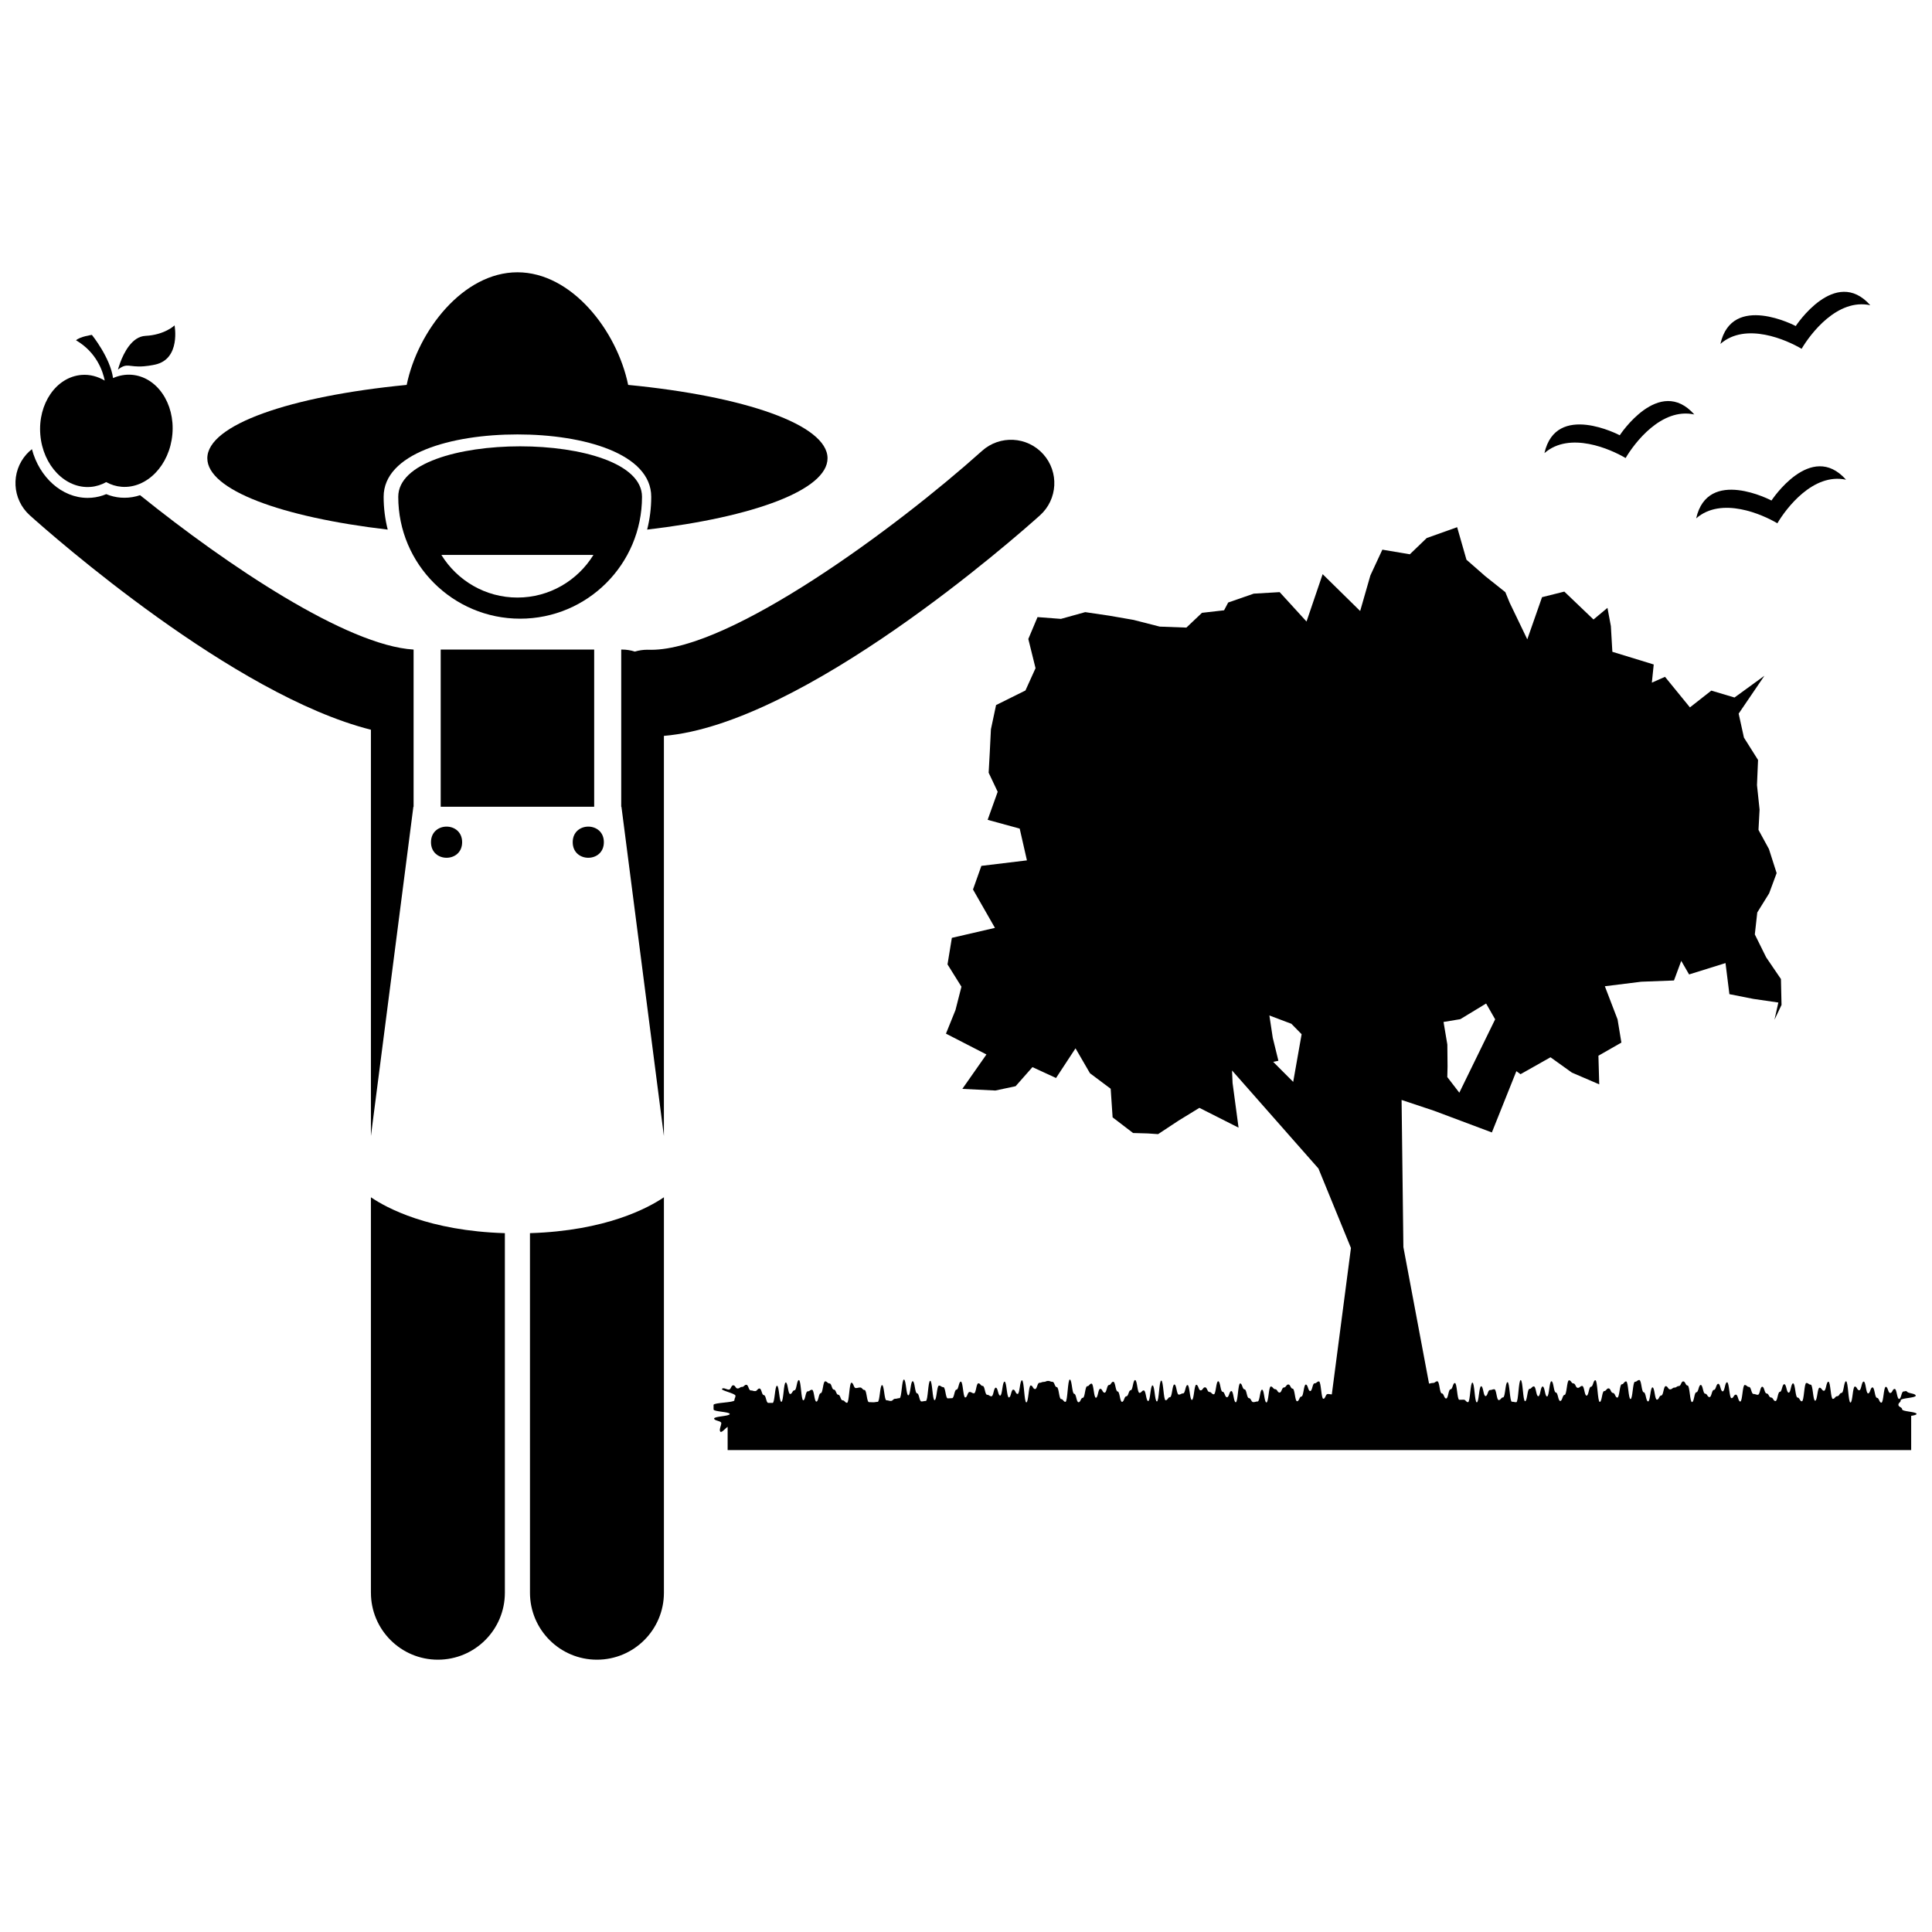 <?xml version="1.0" encoding="UTF-8"?>
<!-- Uploaded to: SVG Repo, www.svgrepo.com, Generator: SVG Repo Mixer Tools -->
<svg width="800px" height="800px" version="1.1" viewBox="144 144 512 512" xmlns="http://www.w3.org/2000/svg">
 <defs>
  <clipPath id="b">
   <path d="m148.09 263h105.91v183h-105.91z"/>
  </clipPath>
  <clipPath id="a">
   <path d="m333 283h318.9v246h-318.9z"/>
  </clipPath>
 </defs>
 <g clip-path="url(#b)">
  <path d="m176.03 275.88c-1.324-0.102-2.621-0.41-3.871-0.926-1.254 0.523-2.555 0.844-3.879 0.949-0.355 0.031-0.707 0.043-1.055 0.043-6.812 0-12.789-5.441-14.766-12.91-0.5 0.398-0.98 0.832-1.422 1.324-4.234 4.719-3.844 11.977 0.871 16.215 6.008 5.391 53.941 47.637 90.391 56.812v107.66l11.25-87.25h0.059v-41.656h-0.02c-17.629-1.059-49.273-22.23-72.465-40.91-1.316 0.438-2.691 0.68-4.106 0.68-0.328 0-0.656-0.012-0.988-0.035z"/>
 </g>
 <path d="m260.79 316.14h40.672v41.656h-40.672z"/>
 <path d="m308.63 357.8h0.059l11.25 87.246 0.004-106.03c37.012-3.109 93.129-52.582 99.656-58.441 4.719-4.234 5.109-11.496 0.871-16.215-4.231-4.719-11.496-5.113-16.215-0.879-22.883 20.527-66.648 52.723-87.695 52.723-0.211 0-0.426-0.004-0.629-0.012-0.125-0.004-0.25-0.004-0.375-0.004-1.148 0-2.262 0.172-3.312 0.488-1.07-0.344-2.211-0.535-3.398-0.535h-0.215z"/>
 <path d="m242.3 566.09c0 9.805 7.949 17.746 17.746 17.746 9.801 0 17.75-7.941 17.75-17.746v-95.289c-20.125-0.613-31.332-6.676-35.5-9.508v104.8z"/>
 <path d="m284.45 566.09c0 9.805 7.949 17.746 17.746 17.746 9.801 0 17.75-7.941 17.75-17.746v-104.8c-4.168 2.832-15.375 8.895-35.5 9.508z"/>
 <path d="m246.75 284.35c-0.703-2.781-1.082-5.691-1.082-8.688 0-11.422 17.809-16.535 35.457-16.535 17.648 0 35.457 5.113 35.457 16.535 0 2.996-0.379 5.906-1.082 8.688 28.215-3.297 47.805-10.52 47.805-18.906 0-8.879-21.945-16.449-52.836-19.441-2.981-14.426-14.984-29.844-29.344-29.844-14.363 0-26.367 15.418-29.352 29.844-30.887 2.992-52.832 10.566-52.832 19.441 0 8.387 19.594 15.609 47.809 18.906z"/>
 <path d="m314.14 275.66c0-17.84-64.598-17.84-64.598 0 0 17.84 14.461 32.297 32.297 32.297 17.844 0 32.301-14.461 32.301-32.297zm-33.02 26.699c-8.516 0-15.973-4.531-20.148-11.293h40.293c-4.172 6.758-11.633 11.293-20.145 11.293z"/>
 <path d="m266.47 367.19c0 5.504-8.254 5.504-8.254 0s8.254-5.504 8.254 0"/>
 <path d="m304.03 367.19c0 5.504-8.254 5.504-8.254 0s8.254-5.504 8.254 0"/>
 <g clip-path="url(#a)">
  <path d="m648.46 512.75c-0.59 0-0.59 1.984-1.18 1.984s-0.59-2.66-1.176-2.66c-0.59 0-0.59 1.082-1.176 1.082-0.586 0-0.586-1.633-1.172-1.633-0.586 0-0.586 4.199-1.172 4.199-0.586 0-0.586-1.285-1.172-1.285-0.586 0-0.586-2.762-1.176-2.762-0.586 0-0.586 1.59-1.172 1.59-0.586 0-0.586-3.141-1.172-3.141-0.586 0-0.586 2.312-1.172 2.312-0.586 0-0.586-0.992-1.168-0.992-0.582 0-0.582 4.25-1.164 4.25-0.586 0-0.586-5.644-1.168-5.644-0.586 0-0.586 3.082-1.172 3.082-0.586 0-0.586 0.879-1.168 0.879-0.582 0-0.582 0.711-1.164 0.711-0.586 0-0.586-4.559-1.172-4.559s-0.586 2.41-1.172 2.41-0.586-0.82-1.168-0.82c-0.586 0-0.586 3.457-1.168 3.457-0.586 0-0.586-4.266-1.168-4.266-0.586 0-0.586-0.441-1.172-0.441-0.586 0-0.586 4.856-1.172 4.856-0.586 0-0.586-0.996-1.168-0.996s-0.582-3.758-1.168-3.758c-0.586 0-0.582 2.461-1.168 2.461-0.586 0-0.586-2.238-1.168-2.238-0.586 0-0.586 2.023-1.168 2.023-0.586 0-0.586 2.445-1.172 2.445s-0.586-0.941-1.168-0.941c-0.582 0-0.582-1.066-1.168-1.066-0.582 0-0.582-1.789-1.164-1.789s-0.582 2.133-1.164 2.133c-0.582 0-0.582-0.219-1.164-0.219s-0.582-1.863-1.164-1.863c-0.582 0-0.582-0.512-1.164-0.512s-0.582 4.383-1.164 4.383c-0.582 0-0.582-1.828-1.168-1.828-0.586 0-0.586 0.938-1.168 0.938-0.586 0-0.586-4.215-1.168-4.215-0.582 0-0.582 2.41-1.164 2.41-0.582 0-0.582-2.004-1.164-2.004s-0.582 1.617-1.164 1.617-0.582 1.91-1.16 1.91c-0.578 0-0.578-0.91-1.16-0.91-0.578 0-0.578-2.316-1.16-2.316-0.578 0-0.578 1.945-1.16 1.945-0.578 0-0.578 2.594-1.16 2.594-0.578 0-0.578-4.379-1.16-4.379-0.578 0-0.578-1.105-1.16-1.105-0.578 0-0.578 1.242-1.16 1.242s-0.582 0.41-1.16 0.41c-0.582 0-0.582 0.469-1.164 0.469s-0.582-0.859-1.164-0.859c-0.582 0-0.582 2.477-1.164 2.477s-0.582 1.109-1.168 1.109c-0.582 0-0.582-3.258-1.168-3.258-0.582 0-0.582 3.727-1.164 3.727s-0.582-2.43-1.164-2.43c-0.582 0-0.582-3.242-1.164-3.242s-0.582 0.465-1.164 0.465c-0.582 0-0.582 4.578-1.164 4.578s-0.582-4.676-1.164-4.676c-0.582 0-0.582 0.762-1.164 0.762s-0.582 3.531-1.164 3.531c-0.582 0-0.582-1.234-1.164-1.234s-0.582-1.215-1.164-1.215c-0.582 0-0.582 0.715-1.164 0.715s-0.582 2.875-1.168 2.875c-0.582 0-0.582-5.75-1.168-5.75-0.582 0-0.582 1.727-1.164 1.727s-0.582 2.359-1.164 2.359c-0.582 0-0.582-2.57-1.164-2.57s-0.582 0.508-1.164 0.508c-0.582 0-0.582-1.176-1.164-1.176s-0.582-0.828-1.164-0.828c-0.582 0-0.582 3.863-1.164 3.863s-0.582 1.617-1.164 1.617c-0.582 0-0.582-2.246-1.164-2.246s-0.582-2.981-1.164-2.981c-0.582 0-0.582 4.035-1.164 4.035s-0.582-2.641-1.164-2.641c-0.582 0-0.582 2.582-1.164 2.582s-0.582-2.609-1.164-2.609c-0.582 0-0.582 0.648-1.164 0.648s-0.582 3.273-1.164 3.273c-0.582 0-0.582-5.598-1.164-5.598s-0.582 5.863-1.168 5.863c-0.582 0-0.582-0.125-1.164-0.125s-0.582-5.188-1.164-5.188c-0.582 0-0.582 4.039-1.164 4.039-0.582 0-0.582 0.715-1.164 0.715s-0.582-2.875-1.164-2.875-0.582 0.211-1.164 0.211c-0.582 0-0.582 1.602-1.164 1.602-0.582 0-0.582-2.613-1.16-2.613-0.582 0-0.582 4.273-1.16 4.273s-0.582-5.234-1.16-5.234-0.578 5.184-1.16 5.184c-0.578 0-0.578-0.66-1.16-0.66-0.578 0-0.578 0.027-1.16 0.027-0.578 0-0.578-4.441-1.16-4.441s-0.578 1.668-1.16 1.668c-0.582 0-0.578 2.43-1.16 2.43-0.582 0-0.582-1.352-1.16-1.352-0.582 0-0.582-3.203-1.16-3.203-0.582 0-0.582 0.438-1.16 0.438-0.535 0-0.598 0.145-1.055 0.168l-6.797-36.172-0.477-38.996 8.613 2.871 15.312 5.742 6.496-16.242 1.102 0.805 7.941-4.484 5.668 4.059 7.246 3.117-0.215-7.59 6.086-3.477-1.012-6.141-3.371-8.793 9.664-1.199 8.656-0.328 1.926-5.199 2.078 3.598 9.652-3.012 1.031 8.238 6.375 1.258 6.598 0.961-1.027 4.559 1.867-3.926-0.156-6.863-3.906-5.731-3.016-6.09 0.648-5.816 3.148-5.074 1.984-5.359-2.039-6.379-2.769-5.07 0.289-5.387-0.688-6.488 0.281-6.66-3.738-5.926-1.398-6.352 6.824-10.035-7.926 5.766-6.144-1.832-5.668 4.449-6.606-8.102-3.484 1.547 0.496-4.816-10.961-3.363-0.395-6.801-0.902-4.84-3.703 3.082-7.731-7.394-5.906 1.48-3.91 11.168-4.676-9.719-1.137-2.777-5.301-4.219-5.004-4.379-2.469-8.621-8.066 2.875-4.473 4.305-7.281-1.227-3.176 6.832-2.707 9.43-9.941-9.77-4.273 12.555-7.121-7.793-6.867 0.402-6.773 2.352-1.086 2.059-5.863 0.672-4.129 3.914-7.07-0.262-6.938-1.777-6.402-1.113-6.402-0.945-6.434 1.789-6.203-0.473-2.441 5.797 1.914 7.742-2.676 5.906-7.785 3.867-1.363 6.422-0.305 6.086-0.297 5.418 2.394 5.055-2.66 7.43 8.492 2.328 1.918 8.418-12.074 1.457-2.219 6.258 5.816 10.176-11.418 2.644-1.152 7.031 3.691 5.91-1.582 6.199-2.519 6.242 10.727 5.519-6.387 9.121 8.758 0.434 5.356-1.141 4.469-5.059 6.25 2.883 5.16-7.863 3.828 6.598 5.492 4.113 0.512 7.582 5.426 4.148 3.902 0.113 2.727 0.184 5.422-3.582 5.519-3.383 10.379 5.25-1.586-11.836-0.141-3.273 0.035-0.008 22.863 25.949 8.613 21.055-5.07 38.801c-0.5-0.008-0.539-0.102-1.09-0.102-0.578 0-0.578 1.266-1.16 1.266-0.578 0-0.578-4.602-1.16-4.602-0.578 0-0.578 0.504-1.16 0.504-0.578 0-0.578 2.051-1.16 2.051-0.578 0-0.578-1.723-1.16-1.723-0.578 0-0.578 3.172-1.16 3.172-0.578 0-0.578 1.254-1.16 1.254-0.578 0-0.578-3.336-1.16-3.336-0.578 0-0.578-1.113-1.16-1.113-0.578 0-0.578 0.797-1.16 0.797-0.578 0-0.578 1.348-1.16 1.348-0.578 0-0.578-0.898-1.16-0.898-0.578 0-0.578-0.711-1.16-0.711-0.578 0-0.578 4.231-1.16 4.231-0.578 0-0.578-3.391-1.16-3.391-0.578 0-0.578 3.129-1.16 3.129-0.578 0-0.578 0.176-1.16 0.176-0.578 0-0.578-1.07-1.16-1.07s-0.582-2.316-1.16-2.316c-0.582 0-0.582-1.574-1.16-1.574-0.582 0-0.582 4.996-1.164 4.996s-0.582-2.969-1.164-2.969c-0.582 0-0.582 1.641-1.164 1.641s-0.582-1.453-1.164-1.453c-0.582 0-0.582-2.789-1.164-2.789s-0.582 3.461-1.164 3.461c-0.582 0-0.582-0.613-1.164-0.613s-0.582-1.246-1.164-1.246c-0.582 0-0.582 0.82-1.16 0.82s-0.578-1.484-1.16-1.484c-0.578 0-0.578 4.008-1.16 4.008-0.578 0-0.578-3.941-1.16-3.941-0.578 0-0.578 2.215-1.16 2.215-0.578 0-0.578 0.32-1.16 0.32-0.578 0-0.578-2.684-1.16-2.684-0.578 0-0.578 3.363-1.16 3.363-0.578 0-0.578 0.816-1.16 0.816-0.578 0-0.578-5.211-1.156-5.211s-0.578 5.531-1.156 5.531-0.578-4.258-1.156-4.258-0.578 4.148-1.156 4.148-0.578-2.809-1.156-2.809-0.578 0.637-1.156 0.637-0.578-3.387-1.156-3.387-0.578 2.691-1.156 2.691-0.578 1.609-1.156 1.609-0.578 1.473-1.156 1.473-0.578-2.746-1.156-2.746-0.578-2.582-1.152-2.582c-0.578 0-0.578 0.867-1.152 0.867-0.578 0-0.578 2.031-1.152 2.031-0.578 0-0.578-1.035-1.152-1.035-0.578 0-0.578 2.379-1.152 2.379-0.578 0-0.578-3.746-1.152-3.746-0.578 0-0.578 0.684-1.152 0.684-0.578 0-0.578 3.07-1.152 3.07-0.578 0-0.578 1.18-1.152 1.18-0.578 0-0.578-2.242-1.152-2.242-0.578 0-0.578-3.773-1.152-3.773-0.578 0-0.578 5.914-1.152 5.914-0.578 0-0.578-0.738-1.152-0.738-0.578 0-0.578-3.168-1.152-3.168-0.578 0-0.578-1.406-1.152-1.406-0.578 0-0.578-0.242-1.152-0.242-0.578 0-0.578 0.262-1.152 0.262-0.578 0-0.578 0.242-1.152 0.242-0.578 0-0.578 1.656-1.152 1.656-0.578 0-0.578-0.953-1.152-0.953-0.578 0-0.578 4.492-1.156 4.492s-0.578-5.863-1.156-5.863-0.578 3.625-1.156 3.625-0.578-1.152-1.156-1.152-0.578 2.078-1.156 2.078-0.578-4.199-1.156-4.199-0.578 3.699-1.156 3.699-0.578-2.094-1.156-2.094-0.578 2.281-1.156 2.281-0.578-0.398-1.156-0.398-0.578-2.344-1.156-2.344-0.578-0.691-1.156-0.691-0.578 2.644-1.16 2.644c-0.578 0-0.578-0.352-1.16-0.352-0.578 0-0.578 1.453-1.16 1.453-0.578 0-0.578-4.203-1.16-4.203-0.578 0-0.578 2.133-1.16 2.133-0.578 0-0.578 2.258-1.16 2.258-0.578 0-0.578 0.055-1.16 0.055-0.578 0-0.578-2.977-1.16-2.977-0.582 0-0.582-0.406-1.16-0.406-0.582 0-0.582 3.859-1.16 3.859-0.582 0-0.582-5.129-1.16-5.129-0.582 0-0.582 5.34-1.164 5.34s-0.582 0.133-1.16 0.133c-0.582 0-0.582-2.152-1.16-2.152-0.582 0-0.582-3.215-1.16-3.215s-0.578 3.742-1.16 3.742c-0.578 0-0.578-4.18-1.16-4.18-0.578 0-0.578 4.926-1.16 4.926-0.578 0-0.578 0.168-1.16 0.168-0.578 0-0.578 0.574-1.16 0.574-0.578 0-0.578-0.176-1.16-0.176-0.578 0-0.578-4.023-1.16-4.023-0.578 0-0.578 4.441-1.16 4.441-0.578 0-0.578 0.113-1.16 0.113-0.578 0-0.578-0.043-1.16-0.043-0.578 0-0.578-3.215-1.16-3.215-0.578 0-0.578-0.66-1.16-0.66-0.578 0-0.578 0.148-1.16 0.148-0.578 0-0.578-1.414-1.16-1.414-0.578 0-0.578 5.32-1.16 5.32-0.578 0-0.578-0.648-1.16-0.648-0.578 0-0.578-1.484-1.16-1.484-0.578 0-0.578-1.359-1.16-1.359-0.578 0-0.578-1.641-1.16-1.641-0.578 0-0.578-0.551-1.16-0.551-0.578 0-0.578 3.129-1.16 3.129-0.578 0-0.578 2.238-1.16 2.238-0.578 0-0.578-3.137-1.16-3.137-0.578 0-0.578 0.422-1.16 0.422-0.578 0-0.578 2.371-1.16 2.371-0.578 0-0.578-5.359-1.16-5.359-0.578 0-0.578 2.703-1.16 2.703-0.578 0-0.578 0.984-1.16 0.984-0.578 0-0.578-3.055-1.16-3.055-0.578 0-0.578 5.133-1.16 5.133-0.578 0-0.578-4.262-1.16-4.262-0.578 0-0.578 4.547-1.16 4.547-0.578 0-0.578-0.012-1.16-0.012-0.578 0-0.578-2.055-1.16-2.055-0.578 0-0.578-1.75-1.16-1.75-0.578 0-0.578 0.688-1.16 0.688-0.578 0-0.578-0.18-1.16-0.18-0.578 0-0.578-1.492-1.16-1.492-0.578 0-0.578 0.562-1.16 0.562-0.578 0-0.578 0.41-1.16 0.41-0.578 0-0.578-0.844-1.16-0.844-0.578 0-0.578 1.148-1.16 1.148-0.578 0-1.41-0.633-1.809-0.215-0.418 0.438 3.566 1.227 3.566 1.836 0 0.605-0.285 0.605-0.285 1.215 0 0.605-5.523 0.605-5.523 1.211s0.004 0.605 0.004 1.211c0 0.602 4.281 0.602 4.281 1.203 0 0.602-4.137 0.602-4.137 1.207 0 0.602 1.902 0.602 1.902 1.207s-0.668 1.84-0.246 2.273c0.344 0.352 1.281-0.871 1.926-1.285v6.16h313.65v-9.074c0.781-0.125 1.426-0.27 1.426-0.508 0-0.605-3.82-0.605-3.82-1.211 0-0.602-0.992-0.602-0.992-1.203 0-0.602 0.613-0.602 0.613-1.207 0-0.602 3.977-0.602 3.977-1.207 0-0.605-1.824-0.574-2.246-1.008-0.387-0.43-0.359-0.117-0.949-0.117zm-117.46-98.66 6.836-4.148 2.394 4.188-9.496 19.445-3.184-4.141 0.066-2.812-0.055-5.809-1.008-5.984zm-49.59 11.312 1.379-0.293-1.492-6.07-0.898-5.926 5.828 2.199 2.715 2.766-2.231 12.633z"/>
 </g>
 <path d="m173.96 244.19c-0.746-5.434-5.609-11.441-5.609-11.441s-3.109 0.422-4.203 1.43c5.449 3.184 7.106 8.184 7.606 10.672-1.871-1.094-3.965-1.672-6.152-1.492-6.703 0.551-11.59 7.641-10.918 15.832 0.672 8.195 6.652 14.391 13.355 13.844 1.473-0.121 2.848-0.574 4.106-1.27 1.254 0.688 2.629 1.129 4.098 1.242 6.699 0.512 12.715-5.723 13.438-13.922 0.727-8.199-4.121-15.254-10.816-15.766-1.707-0.125-3.359 0.199-4.902 0.871z"/>
 <path d="m175.26 241.95c2.481-1.938 2.836-0.566 6.828-0.875 0.824-0.062 1.785-0.191 2.969-0.441 6.922-1.461 5.203-10.406 5.203-10.406s-2.606 2.531-7.715 2.781c-3.606 0.18-5.746 4.551-6.695 7.113-0.395 1.066-0.59 1.828-0.59 1.828z"/>
 <path d="m573.25 259.35s-16.883-8.934-19.961 4.734c6.734-5.891 17.617-1.012 21.516 1.301 2.293-3.914 9.461-13.445 18.203-11.547-9.305-10.477-19.758 5.512-19.758 5.512z"/>
 <path d="m615.02 282.68c2.293-3.914 9.461-13.445 18.199-11.551-9.305-10.473-19.758 5.516-19.758 5.516s-16.887-8.934-19.961 4.734c6.734-5.894 17.621-1.016 21.52 1.301z"/>
 <path d="m639.65 224.89c-9.305-10.477-19.758 5.512-19.758 5.512s-16.887-8.934-19.961 4.734c6.734-5.891 17.617-1.016 21.516 1.301 2.293-3.914 9.461-13.449 18.203-11.547z"/>
</svg>